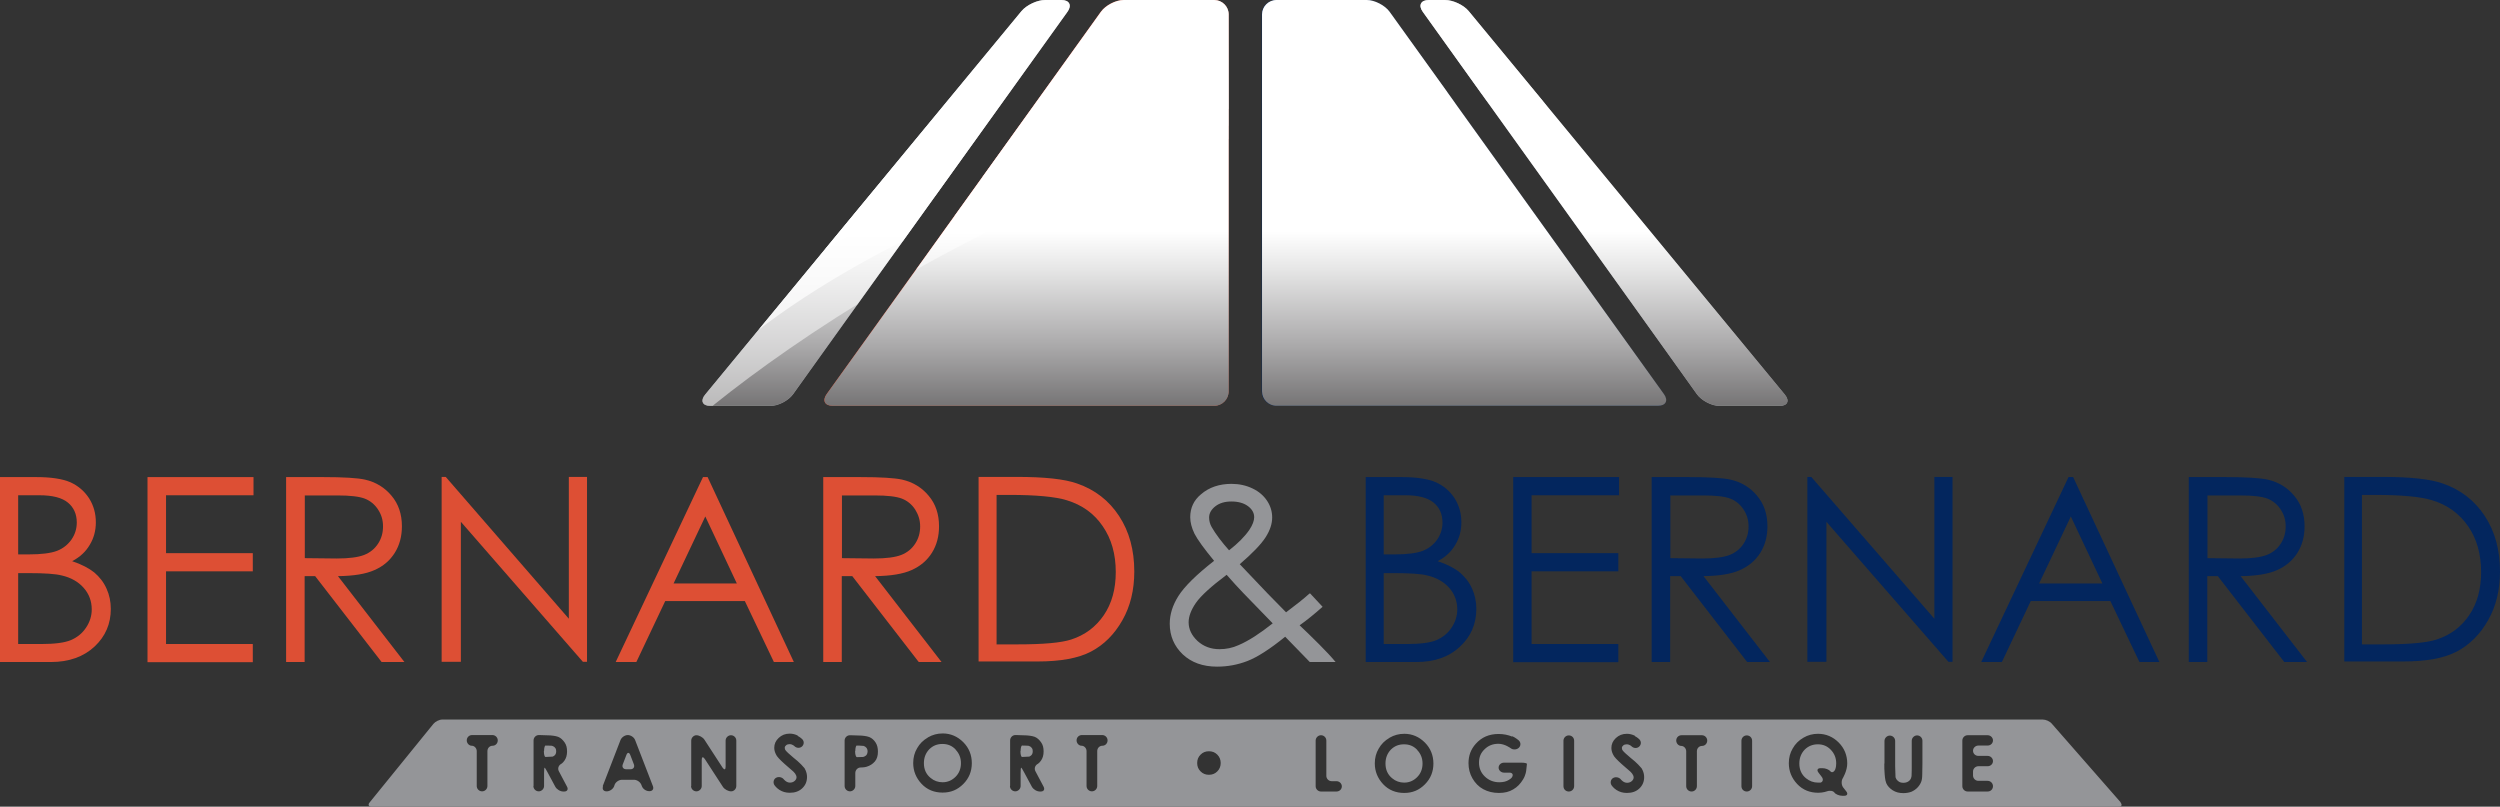 <?xml version="1.0" encoding="UTF-8"?><svg xmlns="http://www.w3.org/2000/svg" xmlns:xlink="http://www.w3.org/1999/xlink" viewBox="0 0 140.33 45.28"><rect x="0" y="0" width="140.33" height="45.28" fill="#333333" stroke="none"/><defs><style>.cls-1{fill:url(#linear-gradient-2);}.cls-1,.cls-2{opacity:.5;}.cls-1,.cls-2,.cls-3,.cls-4,.cls-5,.cls-6,.cls-7,.cls-8{stroke-width:0px;}.cls-1,.cls-2,.cls-5{mix-blend-mode:soft-light;}.cls-2{fill:url(#linear-gradient-4);}.cls-9{clip-path:url(#clippath);}.cls-3{fill:none;}.cls-4{fill:url(#linear-gradient);mix-blend-mode:multiply;}.cls-5{fill:url(#linear-gradient-3);opacity:.7;}.cls-10{isolation:isolate;}.cls-6{fill:#949598;}.cls-7{fill:#dd4f34;}.cls-8{fill:#03265e;}</style><linearGradient id="linear-gradient" x1="69.89" y1="35.76" x2="69.89" y2="12.98" gradientUnits="userSpaceOnUse"><stop offset=".33" stop-color="#221f20"/><stop offset=".45" stop-color="#4c4a4b"/><stop offset=".72" stop-color="#abaaab"/><stop offset=".91" stop-color="#e7e7e7"/><stop offset="1" stop-color="#fff"/></linearGradient><clipPath id="clippath"><path class="cls-3" d="m68.15,0h-5.07c-.45,0-1.02.3-1.28.66l-15.39,21.46c-.26.36-.11.66.34.66h21.41c.45,0,.81-.37.81-.81V.81c0-.45-.37-.81-.81-.81Zm-8.57,0h-.91c-.45,0-1.04.28-1.33.62l-17.76,21.53c-.28.34-.15.63.29.63h3.36c.45,0,1.03-.3,1.28-.66L59.92.66c.26-.36.11-.66-.34-.66Zm40.62,22.16L82.44.62c-.28-.34-.88-.62-1.33-.62h-.91c-.45,0-.6.3-.34.66l15.39,21.46c.26.36.84.66,1.28.66h3.36c.45,0,.58-.28.3-.63ZM78,.66c-.26-.36-.84-.66-1.28-.66h-5.07c-.45,0-.81.37-.81.81v21.16c0,.45.37.81.81.81h21.41c.45,0,.6-.3.34-.66L78,.66Z"/></clipPath><linearGradient id="linear-gradient-2" x1="62.9" y1="-4.13" x2="62.9" y2="24.87" gradientUnits="userSpaceOnUse"><stop offset="0" stop-color="#fff" stop-opacity="0"/><stop offset=".06" stop-color="#fff" stop-opacity=".02"/><stop offset=".14" stop-color="#fff" stop-opacity=".07"/><stop offset=".21" stop-color="#fff" stop-opacity=".17"/><stop offset=".3" stop-color="#fff" stop-opacity=".3"/><stop offset=".38" stop-color="#fff" stop-opacity=".46"/><stop offset=".47" stop-color="#fff" stop-opacity=".66"/><stop offset=".55" stop-color="#fff" stop-opacity=".9"/><stop offset=".59" stop-color="#fff"/></linearGradient><linearGradient id="linear-gradient-3" x1="65.43" y1="-1.75" x2="65.43" y2="25.54" xlink:href="#linear-gradient-2"/><linearGradient id="linear-gradient-4" x1="135.86" y1="19.72" x2="135.86" y2="47" gradientTransform="translate(-71.35 -24.53) rotate(.99)" gradientUnits="userSpaceOnUse"><stop offset="0" stop-color="#fff" stop-opacity="0"/><stop offset=".1" stop-color="#fff" stop-opacity=".29"/><stop offset=".25" stop-color="#fff" stop-opacity=".67"/><stop offset=".35" stop-color="#fff" stop-opacity=".91"/><stop offset=".39" stop-color="#fff"/></linearGradient></defs><g class="cls-10"><g id="Calque_2"><g id="Calque_1-2"><path class="cls-7" d="m0,26.78h2.05c.82,0,1.46.1,1.9.29.44.2.79.5,1.05.9.26.41.38.86.38,1.35,0,.46-.11.88-.34,1.26-.22.38-.55.69-.99.92.54.18.95.4,1.25.64.29.25.52.54.68.9.16.35.24.73.24,1.14,0,.83-.3,1.54-.91,2.11s-1.43.87-2.45.87H0v-10.38Zm1.02,1.02v3.32h.59c.72,0,1.25-.07,1.59-.2.34-.13.61-.35.81-.63.2-.29.3-.61.3-.96,0-.47-.17-.85-.5-1.12-.33-.27-.86-.41-1.59-.41h-1.2Zm0,4.37v3.98h1.29c.76,0,1.31-.07,1.67-.22.35-.15.64-.38.85-.7.21-.31.32-.66.32-1.02,0-.46-.15-.87-.45-1.21-.3-.34-.71-.58-1.24-.7-.35-.09-.97-.13-1.84-.13h-.59Z"/><path class="cls-7" d="m8.28,26.78h5.95v1.02h-4.91v3.25h4.87v1.02h-4.87v4.08h4.87v1.02h-5.91v-10.38Z"/><path class="cls-7" d="m16.07,26.78h2.07c1.15,0,1.93.05,2.34.14.62.14,1.12.45,1.5.91.39.46.58,1.04.58,1.71,0,.56-.13,1.06-.4,1.49s-.64.75-1.14.97c-.49.22-1.17.33-2.05.34l3.73,4.82h-1.28l-3.73-4.82h-.59v4.82h-1.04v-10.38Zm1.04,1.02v3.53l1.79.02c.69,0,1.21-.07,1.54-.2.33-.13.59-.34.78-.63.19-.29.28-.61.28-.97s-.09-.66-.28-.95c-.19-.29-.44-.49-.74-.61-.31-.12-.82-.18-1.53-.18h-1.83Z"/><path class="cls-7" d="m24.79,37.15v-10.38h.23l6.91,7.96v-7.96h1.02v10.38h-.23l-6.85-7.86v7.86h-1.07Z"/><path class="cls-7" d="m39.72,26.78l4.84,10.38h-1.12l-1.63-3.42h-4.47l-1.62,3.42h-1.16l4.9-10.38h.25Zm-.13,2.21l-1.78,3.76h3.55l-1.77-3.76Z"/><path class="cls-7" d="m46.22,26.78h2.07c1.15,0,1.93.05,2.34.14.62.14,1.12.45,1.5.91.39.46.58,1.04.58,1.71,0,.56-.13,1.06-.4,1.49-.27.43-.65.75-1.14.97-.49.22-1.18.33-2.05.34l3.73,4.82h-1.28l-3.73-4.82h-.59v4.82h-1.04v-10.38Zm1.04,1.02v3.53l1.79.02c.69,0,1.21-.07,1.54-.2.33-.13.59-.34.78-.63.19-.29.28-.61.28-.97s-.1-.66-.28-.95c-.19-.29-.44-.49-.74-.61-.31-.12-.82-.18-1.53-.18h-1.83Z"/><path class="cls-7" d="m54.93,37.15v-10.38h2.15c1.55,0,2.68.12,3.38.37,1.01.35,1.79.96,2.36,1.83.57.87.85,1.91.85,3.11,0,1.04-.22,1.95-.67,2.74-.45.79-1.03,1.37-1.75,1.75-.72.38-1.72.56-3.02.56h-3.3Zm1-.98h1.2c1.44,0,2.43-.09,2.99-.27.78-.25,1.39-.71,1.84-1.37.45-.66.67-1.47.67-2.42,0-1-.24-1.86-.73-2.57-.48-.71-1.16-1.2-2.02-1.46-.65-.2-1.72-.3-3.21-.3h-.73v8.38Z"/><path class="cls-6" d="m73.54,33.31l.7.75c-.45.4-.88.75-1.29,1.04.28.26.65.62,1.1,1.07.36.36.67.69.92.99h-1.45l-1.38-1.42c-.86.7-1.57,1.15-2.11,1.36-.54.21-1.11.32-1.71.32-.8,0-1.44-.23-1.93-.69-.48-.46-.73-1.03-.73-1.72,0-.52.16-1.04.49-1.56.33-.52.99-1.18,2-1.97-.57-.69-.93-1.19-1.1-1.52-.16-.33-.24-.64-.24-.93,0-.52.2-.95.6-1.28.46-.4,1.04-.59,1.72-.59.43,0,.83.09,1.18.26.36.17.63.41.82.7.19.29.28.6.28.93,0,.35-.12.72-.37,1.11-.25.39-.73.89-1.45,1.51l1.57,1.65,1.03,1.05c.55-.41.99-.76,1.31-1.05Zm-4.68-1.05c-.88.66-1.46,1.19-1.73,1.58-.27.39-.41.76-.41,1.09,0,.39.17.74.5,1.05.33.3.74.46,1.23.46.37,0,.73-.07,1.08-.23.56-.24,1.19-.65,1.91-1.22l-1.64-1.69c-.28-.29-.6-.64-.95-1.04Zm.13-1.37c.5-.39.88-.77,1.14-1.15.18-.27.27-.51.27-.71,0-.24-.12-.45-.35-.62-.23-.17-.54-.26-.93-.26-.37,0-.67.09-.9.27-.23.18-.35.39-.35.63,0,.19.05.37.14.53.23.4.56.84.98,1.31Z"/><path class="cls-8" d="m76.65,26.78h2.05c.82,0,1.46.1,1.9.29.44.2.79.5,1.05.9.26.41.38.86.38,1.35,0,.46-.11.88-.34,1.26-.22.38-.55.69-.99.92.54.18.96.4,1.25.64.29.25.52.54.68.9.16.35.24.73.24,1.14,0,.83-.3,1.54-.91,2.11-.61.58-1.43.87-2.45.87h-2.85v-10.38Zm1.02,1.02v3.32h.6c.72,0,1.25-.07,1.59-.2.34-.13.61-.35.81-.63.2-.29.3-.61.3-.96,0-.47-.17-.85-.5-1.12-.33-.27-.86-.41-1.59-.41h-1.2Zm0,4.37v3.98h1.29c.76,0,1.32-.07,1.67-.22.35-.15.64-.38.85-.7.21-.31.32-.66.32-1.02,0-.46-.15-.87-.45-1.21-.3-.34-.72-.58-1.24-.7-.35-.09-.97-.13-1.85-.13h-.59Z"/><path class="cls-8" d="m84.93,26.78h5.95v1.02h-4.91v3.25h4.87v1.02h-4.87v4.08h4.87v1.02h-5.9v-10.38Z"/><path class="cls-8" d="m92.72,26.78h2.07c1.15,0,1.93.05,2.34.14.62.14,1.12.45,1.5.91.39.46.58,1.04.58,1.71,0,.56-.13,1.06-.4,1.49-.27.43-.65.75-1.14.97-.49.22-1.18.33-2.05.34l3.73,4.82h-1.28l-3.73-4.82h-.59v4.82h-1.04v-10.38Zm1.04,1.02v3.53l1.79.02c.69,0,1.21-.07,1.54-.2.33-.13.59-.34.78-.63.19-.29.28-.61.28-.97s-.09-.66-.28-.95c-.19-.29-.44-.49-.74-.61-.31-.12-.81-.18-1.53-.18h-1.83Z"/><path class="cls-8" d="m101.45,37.15v-10.38h.22l6.91,7.96v-7.96h1.02v10.38h-.23l-6.85-7.86v7.86h-1.07Z"/><path class="cls-8" d="m116.37,26.78l4.84,10.38h-1.12l-1.63-3.42h-4.47l-1.62,3.42h-1.16l4.9-10.38h.25Zm-.13,2.21l-1.78,3.76h3.55l-1.77-3.76Z"/><path class="cls-8" d="m122.87,26.78h2.07c1.15,0,1.93.05,2.34.14.62.14,1.12.45,1.5.91.39.46.58,1.04.58,1.71,0,.56-.13,1.06-.4,1.49-.27.43-.65.75-1.14.97-.49.22-1.18.33-2.05.34l3.73,4.82h-1.28l-3.73-4.82h-.59v4.82h-1.04v-10.38Zm1.04,1.02v3.53l1.79.02c.69,0,1.2-.07,1.54-.2.33-.13.59-.34.78-.63.19-.29.28-.61.28-.97s-.09-.66-.28-.95c-.19-.29-.44-.49-.74-.61-.31-.12-.82-.18-1.53-.18h-1.83Z"/><path class="cls-8" d="m131.59,37.15v-10.38h2.15c1.55,0,2.68.12,3.38.37,1.01.35,1.79.96,2.36,1.83.57.87.85,1.91.85,3.11,0,1.04-.22,1.95-.67,2.74-.45.79-1.03,1.37-1.75,1.75-.72.38-1.72.56-3.02.56h-3.3Zm.99-.98h1.2c1.43,0,2.43-.09,2.98-.27.78-.25,1.4-.71,1.84-1.37.45-.66.67-1.47.67-2.42,0-1-.24-1.86-.73-2.57s-1.16-1.2-2.02-1.46c-.65-.2-1.72-.3-3.21-.3h-.73v8.38Z"/><path class="cls-6" d="m119.03,45.05c.11.13.06.23-.1.23H20.86c-.17,0-.22-.11-.11-.24l3.58-4.41c.11-.13.33-.24.49-.24h89.85c.17,0,.39.1.5.23l3.87,4.42Zm-92.83-3.49c0,.16.13.3.28.3s.28.14.28.3v1.96c0,.17.14.3.3.3h0c.17,0,.3-.14.3-.3v-1.96c0-.17.13-.3.29-.3s.29-.13.29-.3-.14-.3-.3-.3h-1.14c-.17,0-.3.13-.3.3Zm3.74,2.56c0,.17.14.3.3.3s.3-.14.3-.3v-.73c0-.17.01-.3.03-.3s.09.12.17.27l.43.8c.08.15.28.27.45.27h.05c.17,0,.24-.12.16-.27l-.46-.87c-.08-.15-.02-.33.13-.41,0,0,.08-.04.18-.18s.15-.31.15-.52-.04-.37-.14-.51-.21-.25-.36-.31-.44-.08-.44-.08c-.17,0-.44-.02-.61-.02h-.03c-.17,0-.3.14-.3.3v2.55Zm.6-1.97c0-.17.04-.3.08-.3s.2,0,.35.01l.06.02c.06.02.11.06.14.11.04.05.05.11.05.18,0,.12-.04.2-.11.25-.07.05-.09.05-.09.05-.17.01-.35.02-.4.02s-.09-.14-.09-.3v-.04Zm3.31,1.99c-.06.16.03.28.19.28h.02c.17,0,.35-.13.41-.28l.03-.09c.06-.16.25-.28.41-.28h.68c.17,0,.35.13.41.28l.03.08c.06.16.24.28.41.28h.02c.17,0,.25-.13.19-.28l-1-2.59c-.06-.16-.25-.28-.41-.28h0c-.17,0-.35.13-.41.28l-1,2.59Zm1.73-1.24c.06.16-.03.28-.19.28h-.24c-.17,0-.25-.13-.19-.28l.2-.52c.06-.16.16-.16.22,0l.2.52Zm3.21,1.22c0,.17.14.3.3.3s.3-.14.3-.3v-1.47c0-.17.07-.19.17-.05l1.02,1.57c.09.14.3.25.46.25s.29-.14.29-.3v-2.55c0-.17-.14-.3-.3-.3s-.3.14-.3.3v1.47c0,.17-.07.19-.17.05l-1.02-1.57c-.09-.14-.3-.25-.45-.25s-.29.14-.29.3v2.55Zm5.99-2.83c-.14-.07-.29-.11-.45-.11-.25,0-.45.08-.62.24-.17.16-.25.34-.25.56,0,.15.05.3.15.46.1.15.44.45.44.45.13.11.33.29.46.4,0,0,.07.06.12.13.05.07.08.14.08.21,0,.08-.04.15-.11.21-.07.06-.16.09-.26.09-.2,0-.34-.18-.34-.18-.1-.13-.3-.17-.44-.09s-.18.27-.09.41c0,0,.1.15.27.26.17.11.36.17.59.17.29,0,.52-.08.7-.25s.27-.38.27-.64c0-.13-.03-.26-.08-.37-.05-.11-.06-.12-.06-.12-.11-.13-.28-.31-.39-.4l-.23-.19c-.25-.21-.39-.34-.44-.41-.04-.05-.05-.1-.05-.15s.03-.1.08-.14c.05-.04.11-.06.19-.06.16,0,.27.11.27.11.12.12.31.13.43.02s.13-.29.01-.41c0,0-.11-.11-.25-.18Zm2.63,2.83c0,.17.14.3.3.3s.3-.14.3-.3v-.73c0-.17.14-.31.3-.31,0,0,.21,0,.33-.04.2-.06.35-.16.47-.3s.17-.33.17-.55c0-.2-.04-.37-.13-.51-.09-.14-.21-.25-.36-.31-.15-.06-.44-.08-.44-.08-.17,0-.44-.02-.61-.02h-.03c-.17,0-.3.14-.3.3v2.55Zm.6-1.97c0-.17.04-.3.08-.3s.22,0,.39.02c0,0,.01,0,.08.04.09.06.14.14.14.27,0,.07-.02.13-.05.18s-.08.08-.14.11l-.06.02c-.14,0-.3.01-.35.01s-.1-.14-.1-.3v-.04Zm4.07-.75c-.26.15-.46.35-.6.6-.15.25-.22.53-.22.83,0,.45.16.84.47,1.17.31.33.71.49,1.18.49s.84-.16,1.16-.48c.32-.32.48-.71.48-1.17s-.16-.86-.48-1.18c-.32-.32-.71-.49-1.15-.49-.3,0-.57.07-.83.22Zm1.56.68c.2.21.3.46.3.76s-.1.56-.3.76-.44.31-.73.31c-.25,0-.48-.08-.67-.24-.25-.2-.38-.48-.38-.83,0-.31.1-.57.3-.78.2-.2.44-.3.74-.3s.54.1.74.31Zm3.05,2.04c0,.17.14.3.3.3s.3-.14.3-.3v-.73c0-.17.01-.3.03-.3s.09.12.17.27l.43.8c.08.15.28.27.45.27h.05c.17,0,.24-.12.16-.27l-.46-.87c-.08-.15-.02-.33.13-.41,0,0,.08-.04.18-.18s.15-.31.15-.52-.04-.37-.14-.51-.21-.25-.36-.31-.44-.08-.44-.08c-.17,0-.44-.02-.61-.02h-.03c-.17,0-.3.14-.3.3v2.55Zm.6-1.97c0-.17.04-.3.08-.3s.2,0,.35.01l.06.02c.06.02.11.06.14.11.04.05.05.11.05.18,0,.12-.04.2-.11.25-.07.05-.09.05-.09.05-.17.01-.35.02-.4.02s-.09-.14-.09-.3v-.04Zm3.14-.59c0,.16.13.3.28.3s.28.14.28.3v1.96c0,.17.14.3.3.3h0c.17,0,.3-.14.3-.3v-1.96c0-.17.13-.3.29-.3s.29-.13.29-.3-.14-.3-.3-.3h-1.14c-.17,0-.3.13-.3.3Zm6.96.8c-.13.13-.19.28-.19.47s.06.34.19.47.28.19.47.19.34-.06.47-.19.19-.29.19-.47-.06-.34-.19-.47-.28-.19-.47-.19-.34.06-.47.19Zm6.46,1.77c0,.17.14.3.3.3h.87c.17,0,.3-.13.3-.29s-.14-.29-.3-.29h-.27c-.17,0-.3-.14-.3-.3v-1.98c0-.17-.14-.3-.3-.3s-.3.14-.3.3v2.55Zm4.14-2.71c-.26.15-.46.35-.6.6-.15.25-.22.53-.22.83,0,.45.16.84.47,1.17.31.33.71.49,1.18.49s.84-.16,1.16-.48c.32-.32.48-.71.48-1.17s-.16-.86-.48-1.18c-.32-.32-.71-.49-1.15-.49-.3,0-.57.07-.83.22Zm1.56.68c.2.21.3.46.3.76s-.1.56-.3.76-.44.31-.73.31c-.25,0-.48-.08-.67-.24-.25-.2-.38-.48-.38-.83,0-.31.1-.57.3-.78.2-.2.44-.3.74-.3s.54.1.74.31Zm5.34-.75c-.24-.1-.5-.15-.77-.15-.53,0-.95.18-1.28.55-.28.31-.41.67-.41,1.09,0,.3.07.59.22.85.15.26.35.47.61.61.26.14.55.21.88.21.31,0,.57-.06.8-.2.23-.13.41-.32.56-.57s.17-.49.17-.49c.02-.17.04-.33.04-.37s-.14-.07-.31-.07h-.98c-.17,0-.3.13-.3.28s.14.28.3.28h.31c.17,0,.23.12.14.26,0,0-.04.07-.18.15-.14.09-.32.13-.53.13-.32,0-.59-.11-.81-.32-.22-.21-.33-.47-.33-.78s.1-.55.31-.75c.21-.21.47-.31.78-.31.36,0,.69.25.69.25.13.1.34.09.46-.03s.11-.3-.01-.41c0,0-.17-.15-.37-.24Zm2.87,2.78c0,.17.13.3.3.3s.3-.14.3-.3v-2.55c0-.17-.13-.3-.3-.3s-.3.14-.3.3v2.55Zm4.01-2.83c-.14-.07-.29-.11-.45-.11-.25,0-.45.08-.62.24-.17.16-.25.34-.25.56,0,.15.05.3.15.46.1.15.44.45.44.45.13.11.33.29.46.4,0,0,.07.06.12.13.05.07.08.14.08.21,0,.08-.04.15-.11.21-.07.06-.16.09-.26.09-.2,0-.34-.18-.34-.18-.1-.13-.3-.17-.44-.09s-.18.27-.09.41c0,0,.1.15.27.26.17.11.36.17.59.17.29,0,.52-.08.7-.25s.27-.38.27-.64c0-.13-.03-.26-.08-.37-.05-.11-.06-.12-.06-.12-.11-.13-.28-.31-.39-.4l-.23-.19c-.25-.21-.39-.34-.44-.41-.04-.05-.05-.1-.05-.15s.03-.1.08-.14c.05-.04.11-.06.19-.06.16,0,.27.11.27.11.12.12.31.13.43.02s.13-.29.01-.41c0,0-.11-.11-.25-.18Zm2.32.27c0,.16.13.3.28.3s.28.14.28.3v1.96c0,.17.14.3.3.3h0c.17,0,.3-.14.3-.3v-1.96c0-.17.13-.3.29-.3s.29-.13.29-.3-.14-.3-.3-.3h-1.14c-.17,0-.3.13-.3.3Zm3.66,2.56c0,.17.13.3.3.3s.3-.14.3-.3v-2.55c0-.17-.13-.3-.3-.3s-.3.14-.3.3v2.55Zm5.94-1.27c0-.46-.16-.86-.48-1.18-.32-.32-.71-.49-1.16-.49-.29,0-.57.07-.82.22-.26.15-.46.35-.6.6-.15.25-.22.53-.22.83,0,.45.16.84.47,1.17.31.33.71.49,1.18.49.28,0,.49-.08.49-.08.16-.06.35-.03.42.07s.28.18.44.18h.11c.17,0,.22-.11.12-.24l-.18-.23c-.1-.13-.11-.36-.03-.5,0,0,.26-.42.26-.85Zm-.94.44c-.08-.1-.28-.18-.45-.18h-.11c-.17,0-.22.11-.12.24l.19.25c.1.13.07.28-.07.32h-.14c-.25,0-.47-.08-.67-.24-.25-.2-.38-.48-.38-.83,0-.31.1-.57.3-.78.2-.2.45-.3.74-.3s.53.1.73.31.3.46.3.76c0,.23-.06.35-.06.35-.07.15-.2.19-.27.09Zm3.02-.45c0,.17,0,.44.02.61,0,0,.02.34.09.5.07.16.19.29.36.4.17.11.37.16.6.16.17,0,.33-.03.46-.08.13-.06.25-.14.35-.25.1-.11.17-.23.21-.36.04-.12.04-.36.04-.36,0-.17.01-.44.01-.61v-1.28c0-.17-.14-.3-.3-.3s-.3.14-.3.3v1.36c0,.17,0,.44-.01.61,0,0,0,.05-.03.13s-.08.14-.16.19c-.08.05-.17.07-.27.07-.1,0-.19-.02-.26-.07s-.12-.1-.15-.17l-.03-.07c0-.17-.02-.44-.02-.6v-1.44c0-.17-.14-.3-.3-.3s-.3.14-.3.3v1.28Zm4.38,1.28c0,.17.14.3.3.3h1.12c.17,0,.3-.13.3-.3s-.14-.3-.3-.3h-.52c-.17,0-.3-.14-.3-.3v-.22c0-.17.14-.3.3-.3h.52c.17,0,.3-.13.3-.29s-.14-.29-.3-.29h-.52c-.17,0-.3-.13-.3-.29s.14-.29.3-.29h.52c.17,0,.3-.13.3-.29s-.14-.29-.3-.29h-1.12c-.17,0-.3.14-.3.3v2.55Z"/><path class="cls-7" d="m63.07,0c-.45,0-1.02.3-1.28.66l-15.39,21.46c-.26.36-.11.66.34.66h21.41c.45,0,.81-.37.81-.81V.81c0-.45-.37-.81-.81-.81h-5.07Z"/><path class="cls-6" d="m58.67,0c-.45,0-1.04.28-1.33.63l-17.76,21.53c-.28.34-.15.63.3.63h3.36c.45,0,1.02-.3,1.28-.66L59.92.66c.26-.36.11-.66-.34-.66h-.91Z"/><path class="cls-8" d="m76.71,0c.45,0,1.02.3,1.28.66l15.39,21.46c.26.36.11.66-.34.66h-21.41c-.45,0-.81-.37-.81-.81V.81c0-.45.37-.81.81-.81h5.07Z"/><path class="cls-6" d="m81.11,0c.45,0,1.04.28,1.33.63l17.75,21.53c.28.34.15.63-.3.63h-3.36c-.45,0-1.02-.3-1.28-.66L79.87.66c-.26-.36-.11-.66.34-.66h.91Z"/><path class="cls-4" d="m68.15,0h-5.07c-.45,0-1.02.3-1.28.66l-15.39,21.46c-.26.36-.11.66.34.66h21.41c.45,0,.81-.37.81-.81V.81c0-.45-.37-.81-.81-.81Zm-8.57,0h-.91c-.45,0-1.04.28-1.33.62l-17.76,21.53c-.28.34-.15.63.29.63h3.36c.45,0,1.03-.3,1.28-.66L59.92.66c.26-.36.11-.66-.34-.66Zm40.62,22.16L82.44.62c-.28-.34-.88-.62-1.33-.62h-.91c-.45,0-.6.3-.34.66l15.39,21.46c.26.36.84.66,1.28.66h3.36c.45,0,.58-.28.3-.63ZM78,.66c-.26-.36-.84-.66-1.28-.66h-5.07c-.45,0-.81.37-.81.81v21.16c0,.45.37.81.81.81h21.41c.45,0,.6-.3.34-.66L78,.66Z"/><g class="cls-9"><path class="cls-1" d="m37.62,24.87c4.2-4.2,29.09-23.08,53.6-18.31V-4.13h-44.06l-12.59,25.56,3.05,3.44Z"/><path class="cls-5" d="m37.23,25.54c0-8.07,34.52-25.95,57.56-17.88V-1.75h-57.06l-1.66,27.28h1.16Z"/><path class="cls-2" d="m35.49,24.32c.14-8.07,34.96-25.36,57.86-16.89l.16-9.4-57.05-.98-2.13,27.25,1.16.02Z"/></g></g></g></g></svg>